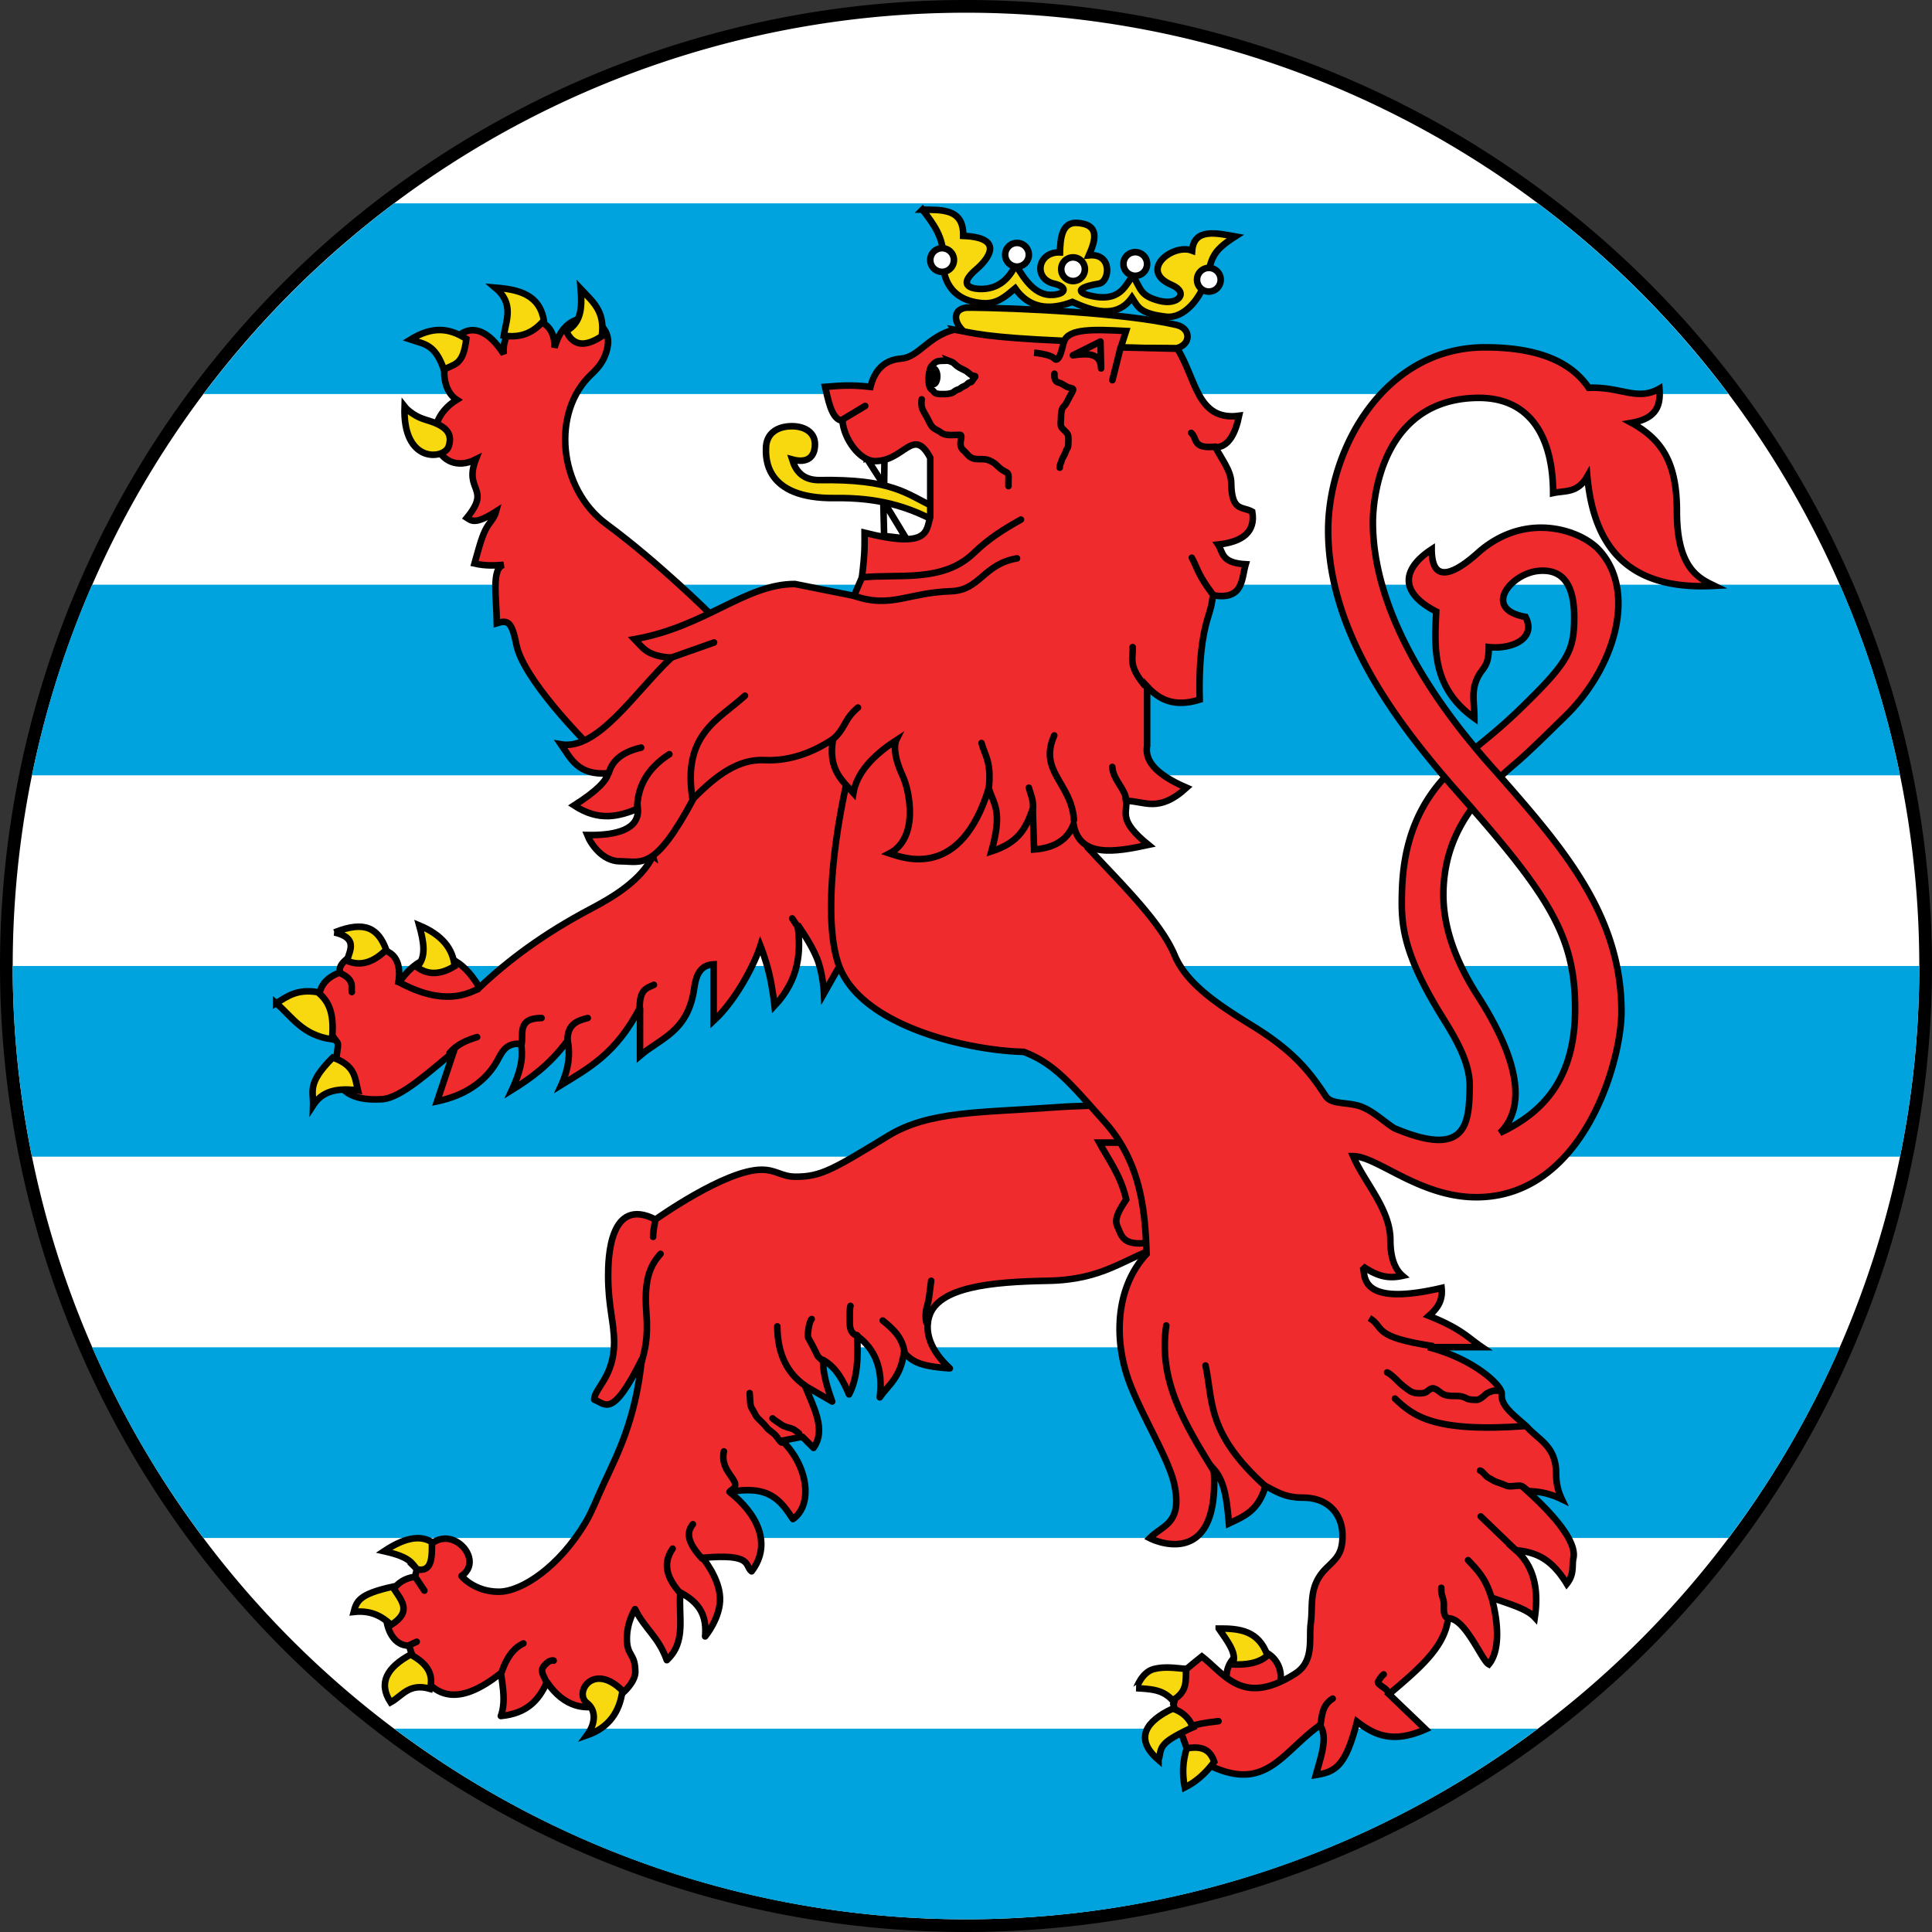 <svg xmlns="http://www.w3.org/2000/svg" width="304" height="304" version="1.0"><rect width="100%" height="100%" fill="#333333" stroke="none"/><path d="M376 150a151 151 0 1 1-302 0 151 151 0 1 1 302 0z" style="fill:#fff;fill-opacity:1;fill-rule:evenodd;stroke:#000;stroke-width:2;stroke-linecap:butt;stroke-linejoin:miter;stroke-miterlimit:4;stroke-dasharray:none;stroke-opacity:1" transform="translate(-73 2)"/><path style="fill:#00a3dd;fill-opacity:1;fill-rule:evenodd;stroke:none;stroke-width:1;stroke-linecap:round;stroke-linejoin:round;stroke-miterlimit:4;stroke-dasharray:none;stroke-dashoffset:1;stroke-opacity:1" d="M135.031 270c25.072 18.835 56.22 30 89.969 30 33.75 0 64.897-11.165 89.969-30H135.03zM87.5 210a149.856 149.856 0 0 0 17.531 30H344.97a149.856 149.856 0 0 0 17.531-30h-275zM75 150c0 10.274 1.06 20.305 3.031 30H371.97A150.477 150.477 0 0 0 375 150H75zM87.5 90a148.796 148.796 0 0 0-9.469 30H371.97a148.796 148.796 0 0 0-9.469-30h-275zM135.031 30a151.1 151.1 0 0 0-30 30H344.97a151.1 151.1 0 0 0-30-30H135.03z" transform="translate(-73 2)"/><path d="M217.932 229.725a4.122 4.122 0 1 1-8.243 0 4.122 4.122 0 1 1 8.243 0z" style="opacity:1;fill:#ef2b2d;fill-opacity:1;fill-rule:evenodd;stroke:#000;stroke-width:1;stroke-linecap:round;stroke-linejoin:round;stroke-miterlimit:4;stroke-dasharray:none;stroke-dashoffset:1;stroke-opacity:1" transform="matrix(1.034 0 0 1.034 -23.82 26.336)"/><path d="M122.4 104.8c-1.816 3.655-5.87 6.142-9.4 8-7.233 3.807-12.666 7.895-17 12-5.584-9.353-11.495-2.285-12.4-.4 1.727-9.082-9.856-4.659-8.8-1.9-5.235 1.878-3.187 7.144-.4 10.7.58.937-3.264 9.258 6.8 8.6 2.926-.191 7.387-4.393 10.86-7.195l-2.51 7.527c4.131-.875 6.916-2.8 8.686-5.404 1.064-1.567 1.36-3.573 4.095-3.348.24 1.605.28 3.41-1.393 7.015 2.83-1.764 5.66-3.736 8.491-7.527.388 2.015.19 4.225-.965 6.755 4.14-2.561 8.324-4.733 11.966-11.773v7.334c3.166-2.714 7.318-3.626 8.25-10.282.262-1.87.856-3.531 2.955-3.626v8.596c3.609-3.342 6.365-9.02 7.119-11.417 0 0 .806 2.015 1.343 4.298.537 2.284.806 4.836.806 4.836 3.673-3.918 4.103-8.125 3.492-12.358 0 0 2.015 2.787 2.956 5.104.94 2.317 1.074 5.373 1.074 5.373l2.284-4.03 8.193-30.943-14.567-11.553-23.107 21.097 1.172 4.521zM131.184 68.014s-7.853-7.824-15.842-13.717c-7.41-5.466-8.404-17.113-2.319-22.798 1.203-1.123 2.206-2.375 2.512-4.443.611-4.134-6.19-6.65-8.115.386.218-6.253-8.222-5.19-7.728.966-6.517-10.098-12.127 3.722-7.148 6.955-6.236 3.863-2.86 11.982 2.898 9.08-1.878 4.848 2.425 4.286-1.353 8.888.708.452 1.24 1.078 4.444-.966-.298 1.12-1.044 1.627-1.646 2.846-.637 1.287-1.135 3.301-1.638 5.075 1.825.409 3.118.285 4.443.194-1.91.471-1.09 4.993-1.045 8.887 1.675-.521 2.268-.28 2.977 3.284 1.054 5.297 10.626 14.877 10.626 14.877 22.98-4.567 16.35-12.576 18.934-19.514z" style="fill:#ef2b2d;fill-opacity:1;fill-rule:evenodd;stroke:#000;stroke-width:1px;stroke-linecap:butt;stroke-linejoin:miter;stroke-opacity:1" transform="matrix(1.034 0 0 1.034 -23.82 26.336)"/><path d="M85.5 26.2c3.382-2.071 5.918-1.761 8.5-.1-.488 4.197-1.914 3.746-3.4 4.7-1.38-3.975-2.995-3.876-5.1-4.6zM111.4 18.5c.21 2.605.212 5.106-2.2 6.4 1.089 2.4 2.98 2.396 5.4.8.595-3.877-1.496-5.366-3.2-7.2zM84.6 36.4c-.32 8.78 6.035 8.036 6.7 6.1.794-2.313-.83-3.313-3.5-4.1-2.13-.628-3.2-2-3.2-2zM98.4 18.3c2.897 2.433 1.688 4.867 1.3 7.3 2.78.427 4.65-.601 6.1-2.3-.662-3.963-3.843-4.72-7.4-5zM86.83 115.349c.679 2.455 1.16 4.825-.358 6.339 1.913 1.404 3.827 1.017 5.74-.12-.235-2.696-1.957-4.798-5.382-6.219zM73.935 116.425c4.694-1.891 6.681-.572 7.872 2.632-1.993 1.993-3.986 2.551-5.98 1.674.558-1.748 1.599-3.492-1.892-4.306zM65.063 127.19c1.67-1.003 3.136-2.207 6.339-1.675 1.432 1.201 2.61 2.826 2.153 7.176-4.514-.632-6.031-3.403-8.492-5.502zM70.684 142.738c.071-2.164-.988-3.307 2.99-7.274 3.506 1.22 3.365 3.171 3.828 5.001-3.939-.538-5.732.592-6.818 2.273z" style="fill:#f8d80e;fill-opacity:1;fill-rule:evenodd;stroke:#000;stroke-width:1px;stroke-linecap:butt;stroke-linejoin:miter;stroke-opacity:1" transform="matrix(1.034 0 0 1.034 -23.82 26.336)"/><path d="M74.8 122.6c2.288 1.078 1.636 2.098 1.778 2.896M83.762 123.994c6.85 3.717 10.463 1.731 11.95 1.072M91.45 134.765c1.134-1.327 2.627-1.937 4.186-2.415M102.411 133.452c.308-1.57-.72-3.998 3.033-4.002M109.404 133.115c-.123-2.729 1.437-3.248 3.075-3.665M120.4 128.397c-.16-3.356 1.016-3.46 2.148-4.002M241.755 67.626c1.463-.46 2.113-1.327 2.958-2.096" style="fill:none;fill-opacity:.75;fill-rule:evenodd;stroke:#000;stroke-width:1px;stroke-linecap:round;stroke-linejoin:round;stroke-opacity:1" transform="matrix(1.034 0 0 1.034 -23.82 26.336)"/><path d="M197.347 142.89s-5.937-.417-14.147.177c-10.943.791-18.767.522-24.933 4.266-8.393 5.097-10.244 6.267-14.134 6.267-2.178 0-2.957-1.067-5.2-1.067-5.556 0-16.15 7.58-16.15 7.58-7.008-3.618-7.2 5.955-7.2 8.54 0 4.683.908 7.095.908 10.165 0 5.223-3.03 7.012-3.03 8.703 1.691.595 2.68 3.054 7.238-6.12-.97 9.312-3.75 14.506-5.864 19.074-1.018 2.201-1.72 4.104-2.733 5.802-3.964 6.643-9.648 10.477-13.167 10.477-3.774 0-5.679-2.398-5.679-2.398 4.538-3.024-4.659-11.182-7.066.127-6.111.758-5.337 10.596-.914 10.47 2.818 9.123 7.817 9.09 13.975 4.184 0 0 .419 2.301.419 3.933 0 1.632-.419 2.594-.419 2.594 3.89-.36 5.794-2.361 7.01-5.172 5.4 7.987 13.462 1.454 13.455-1.5-.006-2.957-1.249-2.364-1.283-4.997-.033-2.634 1.243-4.594 1.243-4.594 1.507 3.052 3.544 4.16 4.834 7.767 3.03-2.833 1.739-6.571 2.057-10.308 3.01 1.627 4.032 3.561 3.773 6.696 0 0 2.405-2.876 2.263-5.941-.141-3.065-2.652-6.024-2.652-6.024 7.787-.686 6.334 1.198 7.462 2.063 3.244-4.287.678-8.912-3.362-12.089 6.095-1.096 7.754 1.292 9.649 4.135 3.058-2.134 2.366-8.013-1.633-11.934l3.07-.596 1.696 1.696c1.982-2.803-.011-6.173-1.284-9.441l4.125 2.383c-1.135-3.122-1.423-4.976-1.375-6.324 2.06 1.188 3.047 3.182 3.94 5.246 1.28-2.447 1.42-5.578 1.225-8.91 2.731 1.969 3.987 5.01 3.452 9.355 1.357-1.958 3.132-2.94 3.676-6.793 1.22 1.177 2.048 2.06 6.985 2.38-3.069-2.828-3.813-5.573-3.16-7.84 1.314-4.564 9.54-5.337 18.071-5.487 8.532-.15 11.388-3.324 17.426-5.324l-2.567-21.22z" style="fill:#ef2b2d;fill-opacity:1;fill-rule:evenodd;stroke:#000;stroke-width:1px;stroke-linecap:butt;stroke-linejoin:round;stroke-opacity:1" transform="matrix(1.034 0 0 1.034 -23.82 26.336)"/><path d="M197.09 148.408h-6.77c1.482 2.712 3.257 4.987 4.1 8.657-.971 1.46-1.888 2.9-1.366 4.035.61 1.33.752 2.927 4.165 2.604l2.279-.26-2.409-15.036z" style="fill:#ef2b2d;fill-opacity:1;fill-rule:evenodd;stroke:#000;stroke-width:1px;stroke-linecap:butt;stroke-linejoin:miter;stroke-opacity:1" transform="matrix(1.034 0 0 1.034 -23.82 26.336)"/><path d="M256.938 54.844c-2.731.12-5.7 1.077-8.532 3.406-.738.608-4.983 4.77-6.75 2.875-.457-.513-.744-1.471-.75-3-4.071 2.662-5.425 6.313.688 9.469-.259 5.537-.677 11.59 5.812 16.219 0-2.389-.503-3.97.406-6 .8-1.783 1.782-1.644 1.782-4.813 3.423.376 7.317-1.232 5.594-4.594-6.671-1.175-2.23-6.64 2-7 2.12-.18 5.406.307 5.406 7 0 5.086-.801 6.778-8 13.781-3.096 3.012-5.127 4.576-7.031 6.157.506.604.974 1.188 1.437 1.719.786.9 1.595 1.768 2.375 2.656a59.572 59.572 0 0 1 2.188-1.938c2.187-1.84 5.508-5.164 7.625-7.219 7.653-7.43 11.046-19.162 5.093-25.437-1.652-1.741-5.22-3.462-9.344-3.281zm-6.914 162.806c1.19 4.402 1.142 8.249-.424 10.15-1.07-.553-3.604-7.124-6.2-7-.489 4.566-4.886 8.016-8.987 11.55l5.564 5.333c-5.144 2.28-7.914.76-10.434-1.16-1.721 6.723-3.225 7.635-6.26 8.116.758-2.803 1.889-5.793.607-7.576-5.755 4.115-8.128 10.122-16.494 6.261l-3.665-2.443-.917-2.597-1.222-4.429c1.299-2.386-5.44.536 4.343-7.25 3.564 2.776 6.24 7.664 14.196 2.614 2.964-1.882 2.052-5.29 2.375-7.674.375-2.76-.421-5.628 2.362-8.372 1.499-1.478 2.468-2.173 2.468-4.937 0-3.25-2.139-5.8-6.03-5.8-2.785 0-3.997-.936-5.696-1.762-1.1 3.874-3.4 4.643-5.56 5.695-.303-3.358-.58-6.336-2.305-8.272.919 14.61-8.052 11.365-9.745 10.503 1.961-2.019 4.96-2.136 3.768-8.046-.789-3.91-4.94-10.476-6.878-15.693-2.392-6.439-2.13-14.413 2.628-19.506-.211-6.537-.852-13.872-6.33-20.042-5.405-6.088-7.742-8.944-12.375-10.72-7.637-.139-23.771-3.496-27.813-12.405-2.287-5.041-1.868-15.954.813-28.282l6.406-10.219 22.281 1.688 8.031 18.094c5.138 5.574 11.07 11.255 13.25 16.406 1.88 4.545 7.041 7.787 12.031 10.875 6.523 4.036 8.778 7.287 11.063 10.719.036.04.087.088.125.125.023.022.07.073.094.094.96.79 2.61.622 4.375 1.03 2.17.504 4.106 2.488 5.75 3.5 11.085 4.682 11.37-.764 11.469-6.28.062-3.489-1.832-6.888-4.063-10.47-6.23-10-6.374-14.38-6.25-19.093.116-4.395.894-11.214 6.125-17.125.135-.152.244-.293.375-.438 1.483 1.737 2.903 3.295 4.125 4.688.01.01.022.02.031.031-2.543 3.472-4.236 7.53-4.344 12.719-.102 5.043 1.688 10.31 5.22 15.813 6.645 10.354 7.182 17.191 3.394 20.866 5.87-2.805 11.42-7.507 11.43-18.848.009-10.456-3.445-16.554-15.738-30.568-7.568-8.627-21.84-24.22-21.84-42.255 0-12.473 8.598-27.871 23.862-27.871 6.927 0 12.71 1.611 15.782 6.155 4.93-.198 7.378 2.077 10.764.132.194 2.47-.333 4.518-4.25 5.2 4.911 2.685 6.91 6.432 6.91 13.482 0 8.728 3.4 10.199 5.712 11.325-10.963.6-18.181-3.743-19.346-16.66-1.484 2.603-3.406 2.139-5.205 2.54-.012-8.232-3.268-14.552-11.427-14.482-14.515.126-15.997 15.06-15.997 18.926 0 14.696 10.787 28.864 17.057 36.046 10.502 12.026 20.767 22.688 20.767 38.436 0 7.603-5.828 28.231-22.086 28.231-8.636 0-15.098-6.25-18.752-6.25 1.886 4.284 5.675 8.077 5.675 12.794 0 2.955.843 4.56 1.85 5.417-2.439.545-4.076-.117-6.078-1.454.561.943-1.21 6.39 12.022 3.303.22 2.104-.792 3.225-1.932 4.241 5.003 2.009 5.861 3.264 8.082 4.766h-8.186c7.036 1.8 11.318 5.908 11.19 7.15-.146 1.83 1.817 3.142 3.834 4.973 1.768 2.007 4.408 2.901 4.442 7.03.01 1.236.134 2.439.874 3.995-2.165-1.041-3.735-1.19-5.244-1.249 5.877 5.314 7.393 8.512 6.992 10.24-.249 1.072.196 2.39-.999 3.87-2.58-4.236-5.16-4.807-7.741-5.12 2.676 2.382 3.524 5.86 2.871 10.24-1.207-1.327-3.791-2.003-6.572-3.014z" style="fill:#ef2b2d;fill-opacity:1;fill-rule:evenodd;stroke:#000;stroke-width:1px;stroke-linecap:butt;stroke-linejoin:miter;stroke-opacity:1" transform="matrix(1.034 0 0 1.034 -23.82 26.336)"/><path style="fill:#f8d80e;fill-opacity:1;fill-rule:evenodd;stroke:#000;stroke-width:1px;stroke-linecap:butt;stroke-linejoin:miter;stroke-opacity:1" d="M170.506 21.333c7.912.086 23.715.827 31.584 2.65 2.178.505 2.253 2.976 0 3.534-10.796-.104-21.624.056-32.136-2.319-2.143-1.754-1.857-3.891.552-3.865z" transform="matrix(1.034 0 0 1.034 -23.82 26.336)"/><path style="fill:#f8d80e;fill-opacity:1;fill-rule:evenodd;stroke:#000;stroke-width:1px;stroke-linecap:butt;stroke-linejoin:miter;stroke-opacity:1" d="M163.418 6.434c3.085.039 6.276-.133 6.196 3.99 7.35.303 2.651 4.535 2.065 5.028-3.36 2.829-.245 3.081.808 3.053 2.493-.067 4.057-1.486 5.118-3.681 1.438 2.42 3.055 4.757 5.657 4.579 2.13-.146 2.146-1.262.18-1.706-3.206-.724-2.537-4.886.897-4.759.058-1.895.186-4.646 2.604-4.49 3.607.233 2.745 2.754 1.796 4.939 3.644-.37 3.192 4.029 1.526 4.31-4.418.745-2.26 1.577-1.795 1.706 5.295 1.476 5.828-1.812 7.003-2.873 1.205 2.046 1.107 3.02 3.95 3.77 2.928.774 4.625-1.252 1.887-2.424-5.083-2.174.18-6.35 3.142-5.207.288-3.463 3.698-2.664 6.555-2.155-3.76 2.392-3.48 3.384-4.4 6.465-.895 2.998-3.393 6.053-6.106 5.746-4.075-.46-4.31-1.535-5.207-2.912-2.4 3.409-6.274 1.918-9.07.667-3.716 1.404-6.668.84-8.709-2.065-1.428 1.176-2.72 2.444-5.028 2.245-4.994-.43-6.066-4.025-5.926-6.644.177-3.309-1.501-5.439-3.143-7.582z" transform="matrix(1.034 0 0 1.034 -23.82 26.336)"/><path style="opacity:1;fill:#fff;fill-opacity:1;fill-rule:evenodd;stroke:#000;stroke-width:1;stroke-linecap:square;stroke-linejoin:round;stroke-miterlimit:4;stroke-dasharray:none;stroke-dashoffset:1;stroke-opacity:1" d="M179.6 12.8a1.8 1.8 0 1 1-3.6 0 1.8 1.8 0 1 1 3.6 0z" transform="matrix(1.034 0 0 1.034 -23.82 26.853)"/><path transform="matrix(1.034 0 0 1.034 -35.605 27.68)" d="M179.6 12.8a1.8 1.8 0 1 1-3.6 0 1.8 1.8 0 1 1 3.6 0z" style="opacity:1;fill:#fff;fill-opacity:1;fill-rule:evenodd;stroke:#000;stroke-width:1;stroke-linecap:square;stroke-linejoin:round;stroke-miterlimit:4;stroke-dasharray:none;stroke-dashoffset:1;stroke-opacity:1"/><path transform="matrix(1.034 0 0 1.034 -15 29.127)" d="M179.6 12.8a1.8 1.8 0 1 1-3.6 0 1.8 1.8 0 1 1 3.6 0z" style="opacity:1;fill:#fff;fill-opacity:1;fill-rule:evenodd;stroke:#000;stroke-width:1;stroke-linecap:square;stroke-linejoin:round;stroke-miterlimit:4;stroke-dasharray:none;stroke-dashoffset:1;stroke-opacity:1"/><path style="opacity:1;fill:#fff;fill-opacity:1;fill-rule:evenodd;stroke:#000;stroke-width:1;stroke-linecap:square;stroke-linejoin:round;stroke-miterlimit:4;stroke-dasharray:none;stroke-dashoffset:1;stroke-opacity:1" d="M179.6 12.8a1.8 1.8 0 1 1-3.6 0 1.8 1.8 0 1 1 3.6 0z" transform="matrix(1.034 0 0 1.034 -5.21 28.3)"/><path transform="matrix(1.034 0 0 1.034 6.369 30.781)" d="M179.6 12.8a1.8 1.8 0 1 1-3.6 0 1.8 1.8 0 1 1 3.6 0z" style="opacity:1;fill:#fff;fill-opacity:1;fill-rule:evenodd;stroke:#000;stroke-width:1;stroke-linecap:square;stroke-linejoin:round;stroke-miterlimit:4;stroke-dasharray:none;stroke-dashoffset:1;stroke-opacity:1"/><path style="fill:#fff;fill-opacity:1;fill-rule:evenodd;stroke:#000;stroke-width:1px;stroke-linecap:butt;stroke-linejoin:miter;stroke-opacity:1" d="m154.934 44.28 2.646 4.13.064-4.968-2.71.839zM157.58 56.09l-.13-5.357 3.485 5.744-3.355-.388z" transform="matrix(1.034 0 0 1.034 -23.82 26.336)"/><path style="fill:#f8d80e;fill-opacity:1;fill-rule:evenodd;stroke:#000;stroke-width:1px;stroke-linecap:butt;stroke-linejoin:miter;stroke-opacity:1" d="M165.105 51.647c-4.102-1.9-6.098-4.258-17.554-4.057-2.32-.052-3.413-1.334-3.974-3.146 2.343.648 3.477-.38 3.477-2.319 0-1.859-1.676-2.803-3.726-2.732-2.05.07-3.726 1.105-3.726 3.395 0 1.184-.405 7.691 10.516 7.535 6.552-.094 11.03 1.294 15.153 3.477l-.166-2.153z" transform="matrix(1.034 0 0 1.034 -23.82 26.336)"/><path style="fill:#ef2b2d;fill-opacity:1;fill-rule:evenodd;stroke:#000;stroke-width:1px;stroke-linecap:butt;stroke-linejoin:miter;stroke-opacity:1" d="M168.224 24.69c3.06.533 4.547 1.177 16.776 1.71.745-1.86 4.402-1.766 9.4-1.5l-.8 2.5 8.6.2c2.866 4.487 2.949 11.066 9.4 10.2-.548 2.637-1.59 4.786-3.6 4.8.941 1.8 2.377 3.566 2.4 5.4.056 4.466 1.677 3.541 3.2 4.4.526 3.079-1.463 4.586-5.2 5 .797 1.201.431 2.79 4.2 3-.64 2.17-.31 5.553-5 4.7-.2 2.6-1.016 3.213-1.6 7.3-.366 2.562-.479 5.521-.4 8.6-3.922 1.217-6.195-.04-8-2v9c-.368 2.133 1.049 4.267 6 6.4-4.28 3.902-6.386 2.008-9.2 2 .249 1.84-1.299 2.882 3.4 6.7-5.111 1.1-10.432 2.014-11.4-3.1-.924 2.342-2.942 3.591-6 3.8l-.2-6.2c-1.036 2.949-2.098 5.134-6.3 6.5 1.728-6.139.419-7.026-.4-9.6-4.263 13.878-12.747 10.676-15.1 9.9 4.493-2.34 3.083-9.474 2-11.8-1.78-3.823-1-5.4-1-5.4-3.686 2.386-6.012 5.081-6.5 8-1.795-1.971-3.877-3.657-3.1-8.2-2.867 1.933-6.49 3.389-10.4 3.2-4.014-.194-7.338 2.294-10.8 5.8-5.965 11.17-7.85 9.6-11.2 9.6-2.737 0-4.505-2.733-5-4 4.533.089 7.955-.897 7.7-4-2.863 1.128-5.79 2.036-9.7-.5 3.483-2.217 4.91-3.748 5.2-4.9-4.597.364-5.677-2.203-7.2-4.4 5.6.958 11.2-7.87 16.8-13.2-3.731-.187-4.413-1.595-5.6-2.8 10.811-1.907 16.825-8.4 24.4-8.4l9 1.8 1.2-2.8c.51-4.147.398-5.19.4-6.8 9.896 2.481 9.34-.263 10-2.4v-9c-2.59-4.848-3.934.5-8.4.5-2.313 0-4.754-3.356-4.968-6.163-1.718-.073-2.238-3.585-2.632-5.137 1.754-.126 3.63-.38 6.9 0 .57-2.289 1.899-4.083 4.638-4.297 2.717-.213 4.02-3.322 8.086-4.413z" transform="matrix(1.034 0 0 1.034 -23.82 26.336)"/><path style="fill:none;fill-opacity:.75;fill-rule:evenodd;stroke:#000;stroke-width:1px;stroke-linecap:round;stroke-linejoin:round;stroke-opacity:1" d="M207.6 65c-2.371-3.171-2.249-3.849-3.2-5.6M197.2 78.8c-2.597-3.132-1.664-4.145-1.8-5.8M194.396 96.323c0-1.625-1.992-3.095-2.095-5.088M186.464 99.316c-.343-5.605-5.441-7.363-2.993-12.87M180.1 98.2c.417-1.461-.169-2.588-.5-3.8M173.5 94.6c.448-4.165-.573-5.026-1.1-7M149.5 87.3c2.352-1.985 1.823-3.19 4.1-5.1M128.4 96c-1.508-9.754 3.952-11.907 8-15.6M120 97.6c.014-2.912 1.183-5.917 4.9-8.3M115.7 92.1c.55-1.944 2.216-3.19 4.9-3.8M125.2 74.6l6.5-2.3M153 65.2c5.611 1.965 8.121-.484 14.758-.698 4.416-.143 4.91-4.127 10.042-5.002M154.2 62.4c5.426-.6 12.28.891 17.05-3.736 2.201-2.135 4.562-3.632 7.15-5.064M193.554 27.456l-1.24 4.932" transform="matrix(1.034 0 0 1.034 -23.82 26.336)"/><path style="fill:none;fill-opacity:.75;fill-rule:evenodd;stroke:#000;stroke-width:1px;stroke-linecap:butt;stroke-linejoin:miter;stroke-opacity:1" d="M184.9 26.5s-.583 3.482-1.4 2.6c-.625-.675-3.1-.9-3.1-.9" transform="matrix(1.034 0 0 1.034 -23.82 26.336)"/><path style="fill:none;fill-opacity:.75;fill-rule:evenodd;stroke:#000;stroke-width:1;stroke-linecap:round;stroke-linejoin:round;stroke-miterlimit:4;stroke-dasharray:none;stroke-opacity:1" d="M183.5 31.4c-.048.812.1 1.26.8 1.4.324.065.911.578 1.4.7.711.178.771.158.5.7-.203.406-.448.795-.6 1.1-.235.47-.354.754-.7 1.1-.326.326-.4 1.023-.4 1.5 0 .559-.114 1.044 0 1.5.09.363.798.796 1 1.2.21.418.1 1.124.1 1.6 0 .569-.283.63-.4 1.1-.111.444-.49.858-.6 1.3-.114.454-.3.569-.3 1.1" transform="matrix(1.034 0 0 1.034 -23.82 26.336)"/><path style="fill:none;fill-opacity:.75;fill-rule:evenodd;stroke:#000;stroke-width:1px;stroke-linecap:round;stroke-linejoin:round;stroke-opacity:1" d="m186.3 28.6 4.2-2.1.1 4.1c-.058-2.295-1.854-2.359-4.3-2zM163.3 35.3c-.148 1.12.085 1.541.6 2.4.336.56.508 1.014.8 1.5.39.651.898.673 1.6 1.2.654.49 1.958.3 2.8.3.44 0 .1.747.1 1.3 0 .743.33.93.7 1.3.434.434.503.652 1 .9.436.218.86.2 1.4.2.895 0 1.085.093 1.7.4.409.204.713.513 1 .8.383.383.819.61 1.2.8.427.214.3.83.3 1.3v.8M151.2 38.4l3.5-2.1M208 42.5c-3.605.378-2.704-1.292-3.7-2.1" transform="matrix(1.034 0 0 1.034 -23.82 26.336)"/><path style="fill:#fff;fill-opacity:1;fill-rule:evenodd;stroke:#000;stroke-width:1px;stroke-linecap:butt;stroke-linejoin:miter;stroke-opacity:1" d="M167.392 29.44c-.317.02-1.136-.06-1.662.072-.352.088-.56.344-.795.578-.333.333-.337.484-.433.867-.103.41-.145.716-.145 1.156 0 .355.01.762.073 1.011.1.406.178.55.505.795.345.259.163.384.65.506.392.098.708.072 1.229.072.443 0 .664-.058 1.011-.145.263-.065.49-.317.722-.433.338-.169.488-.126.723-.361.162-.162.56-.258.795-.434.268-.2.36-.433.722-.433.092 0 .418-.562.506-.65.345-.345.06-.274-.29-.362-.243-.06-.78-.607-1.01-.722-.876-.438-1.185-.534-1.807-1.156-.191-.192-.545-.261-.794-.361z" transform="matrix(1.034 0 0 1.034 -23.82 26.336)"/><path style="opacity:1;fill:#000;fill-opacity:1;fill-rule:evenodd;stroke:none;stroke-width:1;stroke-linecap:round;stroke-linejoin:round;stroke-miterlimit:4;stroke-dasharray:none;stroke-dashoffset:1;stroke-opacity:1" d="M165.658 31.824a.433 1.011 0 1 1-.867 0 .433 1.011 0 1 1 .867 0z" transform="matrix(2.412 0 0 1.698 -251.572 5.185)"/><path style="fill:none;fill-opacity:.75;fill-rule:evenodd;stroke:#000;stroke-width:1px;stroke-linecap:round;stroke-linejoin:round;stroke-opacity:1" d="m144.395 115.5-.805-1.21" transform="matrix(1.034 0 0 1.034 -23.82 26.336)"/><path d="M208.5 222.355c3.119-.023 6.083.283 7.412 4.096-1.337 1.208-3.252 1.45-5.364 1.365.9-1.468-.69-3.49-2.048-5.46zM203.526 228.5c-1.543-.116-3.143-.42-4.876.011-1.899.474-2.649 2.914-2.718 2.914 2.3.145 4.05.196 5.546 1.853 2.308-1.33 1.98-2.952 2.048-4.779zM199.333 242.347c-3.764-3.23-1.912-5.903 2.145-7.802 1.439.434 2.461 1.357 3.121 2.828 0 0-1.703.714-3.218 1.658-2.15 1.34-1.634 2.276-2.048 3.316zM203.331 246.54c1.655-.826 3.089-2.047 4.486-3.9-.594-1.756-1.756-2.492-4.193-2.048-.623 2.08-.692 3.868-.293 5.948z" style="fill:#f8d80e;fill-opacity:1;fill-rule:evenodd;stroke:#000;stroke-width:1px;stroke-linecap:butt;stroke-linejoin:miter;stroke-opacity:1" transform="matrix(1.034 0 0 1.034 -23.82 26.336)"/><path d="M207.692 198.315c-4.522-7.36-8.395-13.754-7.176-22.08M204.341 237.215c.754-.254 1.76-.509 4.124-.763M215.562 200.667c-8.941-8.087-7.901-12.846-9.068-18.341M223.999 236.897c.214-1.24.21-2.874 1.842-3.879M233.599 229.333c-.317.214-.668.755-.873 1.164-.124.249.971.874 1.164 1.067.373.373.55.572.775.872M243.286 220.756c-.613-.35-.526-1.165-.526-2.104 0-.846-.394-1.295-.394-2.104v-.394M249.993 217.6c-.945-3.079-2.268-4.265-3.55-5.655" style="fill:none;fill-opacity:.75;fill-rule:evenodd;stroke:#000;stroke-width:1px;stroke-linecap:round;stroke-linejoin:round;stroke-opacity:1" transform="matrix(1.034 0 0 1.034 -23.82 26.336)"/><path d="M241.194 179.388c-9.547-1.428-7.367-2.856-9.763-4.284" style="fill:none;fill-opacity:.75;fill-rule:evenodd;stroke:#000;stroke-width:1px;stroke-linecap:butt;stroke-linejoin:miter;stroke-opacity:1" transform="matrix(1.034 0 0 1.034 -23.82 26.336)"/><path d="M234.12 183.373c.475.19 1.118.818 1.694 1.394.451.451.864.773 1.296 1.096.693.52 1.077.698 1.992.698 1.108 0 1.027-.364 1.694-.698.611-.305 1.333.567 1.793.797.66.33 1.367.3 2.092.3.792 0 1.148.174 1.594.398.362.18.972.199 1.495.199.417 0 1.08-.582 1.295-.797.311-.311.873-.492 1.295-.598.103-.026.683 0 .797 0M235.316 187.358c2.783 2.64 5.865 5.183 19.826 4.184M248.268 198.317c.399.1.832.864 1.295 1.095.24.12.465.266.697.399.539.308 1.356.479 1.993.797.435.218 1.5 0 1.992 0 .52 0 .842.432 1.196.697M248.367 205.29l5.28 5.081M122.707 160.455c-.122.709-.287 1.636-.287 2.295" style="fill:none;fill-opacity:.75;fill-rule:evenodd;stroke:#000;stroke-width:1px;stroke-linecap:round;stroke-linejoin:round;stroke-opacity:1" transform="matrix(1.034 0 0 1.034 -23.82 26.336)"/><path d="M86.502 213.339c2.271.479 2.298-1.786 2.26-4.129-1.871-1.2-4.354-.567-7.273 1.377 4.08.917 4.168 1.834 5.013 2.752zM76.869 219.827c.43-1.635.815-2.717 5.898-3.834 1.339 2.097 3.086 3.702-.197 5.8-1.397-1.26-3.008-2.263-5.701-1.966zM85.519 226.314c2.202 1.183 3.616 2.723 2.949 5.21-3.213-.93-4.211 1.091-5.996 2.064-1.936-2.987-.516-5.334 3.047-7.274zM112.354 233.686c-2.026-1.54.963-6.29 5.406-1.867-.439 3.252-2.085 5.626-5.406 6.782 1.45-1.96 1.324-3.909 0-4.915z" style="fill:#f8d80e;fill-opacity:1;fill-rule:evenodd;stroke:#000;stroke-width:1px;stroke-linecap:butt;stroke-linejoin:miter;stroke-opacity:1" transform="matrix(1.034 0 0 1.034 -23.82 26.336)"/><path d="m85.36 224.869 1.087-.502M99.419 228.886c.741-2.231 1.853-3.599 3.263-4.268M86.28 214.576l1.339 2.008M123.556 165.34c-1.802 1.972-2.496 4.289-2.159 8.894.306 4.165-.263 5.817-.777 7.77M107.292 227.236c-.215-.08-.7.025-1.08.405-.253.253-.426.379-.608.743-.18.36-.001.874.135 1.147.158.316.261.59.405.878M126.671 217.106c-1.963-2.184-2.976-4.441-1.275-6.907M128.478 206.48c-.845 1.082-1.138 2.441 1.381 5.206M133.2 195.4c-.746 3.454 3.287 4.598 1.003 5.995M137.117 186.525l.092 1.466c.047.75.373 1.022.641 1.559.216.431.26.535.642.916.438.438.942.92 1.283 1.375.205.273.879.695 1.192 1.008.297.298.734 1.055 1.008 1.192M140.6 190.374c.055.111 1.065.753 1.283.917.466.35 1.07.448 1.65.642.442.147.754.473 1.1.733M145.557 185.393c-2.7-1.86-4.204-4.785-4.232-9.02M146.56 175.259c-.409.297-.679 2.541-.558 2.784.27.54.538.963.78 1.448l.668 1.336c.136.272.555.554.668.668M152.462 173.254c-.14.383-.112 1.496-.112 2.227 0 1.017.063 1.51.557 2.005.266.266.261.104.557.223M157.362 175.481c1.518 1.23 2.987 2.508 3.34 4.9M164.74 169.435l-.323 2.501c-.076.59-.252 1.168-.404 1.775-.152.609-.15 1.497 0 2.098.015.058.108.053.162.08" style="fill:none;fill-opacity:.75;fill-rule:evenodd;stroke:#000;stroke-width:1px;stroke-linecap:round;stroke-linejoin:round;stroke-opacity:1" transform="matrix(1.034 0 0 1.034 -23.82 26.336)"/></svg>